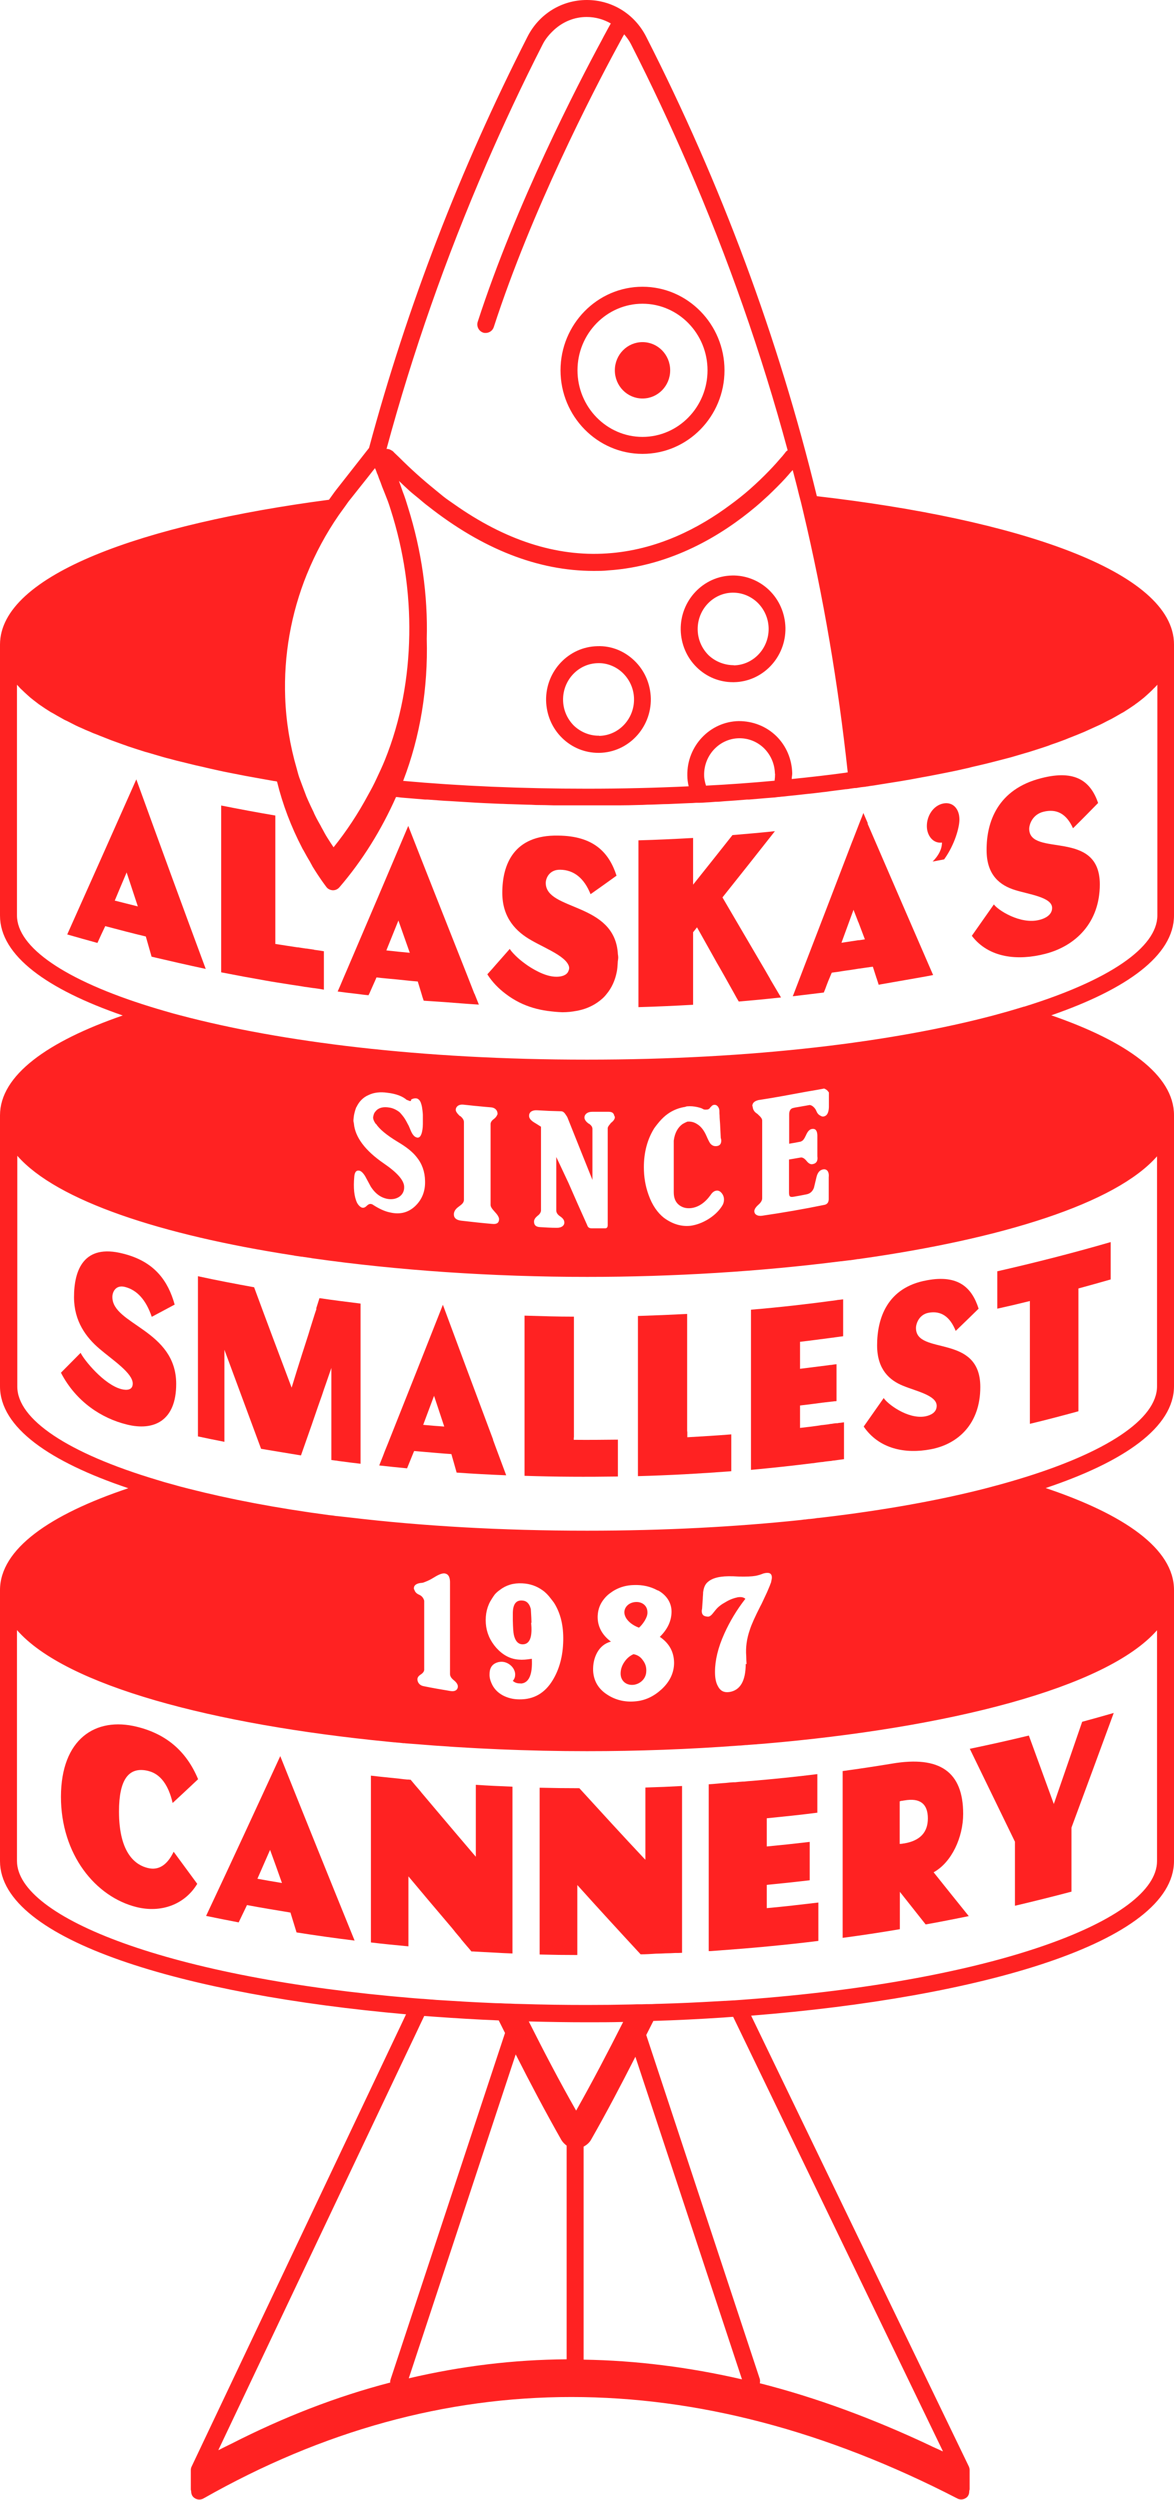 <svg viewBox="0 0 69.16 147.16" xmlns="http://www.w3.org/2000/svg" data-name="Layer 2" id="Layer_2">
  <defs>
    <style>
      .cls-1 {
        fill: #f22;
      }
    </style>
  </defs>
  <g data-name="Layer 1" id="Layer_1-2">
    <g>
      <path d="M37.63,95.83c.11-.09.23-.23.35-.42.11-.19.17-.35.16-.5,0-.39-.32-.63-.71-.6-.38.03-.65.29-.65.61,0,.11.04.22.1.33.15.24.41.44.76.57Z" class="cls-1"></path>
      <path d="M37.35,99.18c.39-.06.7-.37.72-.76.02-.25-.04-.47-.19-.67-.14-.21-.33-.33-.56-.37-.21.09-.39.24-.54.46s-.22.45-.22.68c0,.43.33.72.79.66Z" class="cls-1"></path>
      <path d="M31.31,95.53c-.01-.46-.04-.73-.04-.81-.08-.32-.25-.49-.52-.5-.36-.02-.54.23-.54.77,0,0,0,.12,0,.39.01.44.03.73.06.86.08.37.26.56.52.56.35,0,.52-.3.52-.87,0-.05,0-.17-.02-.4Z" class="cls-1"></path>
      <path d="M8.72,104.25c.31.08,1.09.32,1.45,1.89.5-.46,1-.93,1.5-1.4-.69-1.66-1.89-2.67-3.62-3.09-2.41-.59-4.45.7-4.46,4.12,0,3.4,2.03,5.9,4.46,6.5,1.42.35,2.82-.13,3.57-1.37-.46-.63-.93-1.26-1.39-1.89-.38.79-.89,1.11-1.51.96-.69-.16-1.71-.81-1.71-3.33,0-1.88.57-2.66,1.71-2.39Z" class="cls-1"></path>
      <path d="M12.15,112.79c.64.13,1.28.26,1.91.38.16-.34.33-.68.49-1.02.85.16,1.71.3,2.56.44.12.39.24.78.36,1.17,1.14.18,2.28.34,3.42.48-1.46-3.59-2.92-7.21-4.38-10.86-1.46,3.17-2.91,6.31-4.37,9.41ZM15.16,110.61c.25-.57.5-1.14.75-1.71.24.65.47,1.3.7,1.95-.48-.08-.97-.16-1.45-.25Z" class="cls-1"></path>
      <path d="M28.06,109.34c-.79-.92-1.58-1.86-2.37-2.79-.25-.3-.51-.6-.76-.9-.06-.07-.12-.14-.18-.22-.19-.22-.38-.44-.56-.66-.04,0-.08,0-.12-.01-.03,0-.05,0-.08,0-.15-.01-.3-.03-.45-.05-.56-.06-1.12-.11-1.69-.18v9.82c.74.09,1.47.16,2.21.23v-4.12c.79.95,1.58,1.88,2.37,2.81.12.14.24.28.35.42,0,0,.01.02.02.03.11.13.22.26.33.39,0,0,.01.02.02.03,0,0,.02.02.02.03.11.13.22.26.33.39.09.1.18.21.27.32.08,0,.17,0,.25.01,0,0,.02,0,.02,0,.18.01.36.02.54.03,0,0,.01,0,.02,0,.19.01.38.02.57.03.34.02.68.04,1.02.05v-9.82c-.72-.03-1.44-.06-2.16-.11v4.27Z" class="cls-1"></path>
      <path d="M38.02,109.39v.09s-.06-.06-.09-.09c-1.27-1.35-2.53-2.73-3.8-4.12-.78,0-1.56-.01-2.34-.03v9.82c.74.02,1.48.03,2.22.03v-4.12c1.24,1.38,2.49,2.74,3.73,4.08.3,0,.6-.02.91-.04.19,0,.38-.01.57-.02,0,0,.01,0,.02,0,.18,0,.36-.01.53-.02,0,0,.02,0,.03,0,.12,0,.25,0,.38-.01,0-.28,0-.57,0-.85h0v-1.56c0-.33,0-.65,0-.98v-6.43c-.72.04-1.44.07-2.16.09,0,1.39,0,2.78,0,4.17Z" class="cls-1"></path>
      <path d="M48.15,106.7v-2.26c-1.28.16-2.57.29-3.86.4-.15.01-.3.02-.45.04-.03,0-.05,0-.08,0-.15.01-.3.02-.45.04-.04,0-.07,0-.11,0-.15.01-.3.02-.45.04-.33.02-.67.06-1,.08,0,.87,0,1.75,0,2.62v3.99c0,.62,0,1.23,0,1.85,0,.38,0,.77,0,1.15v.21s.04,0,.06,0c.01,0,.03,0,.04,0,.18-.01.36-.03.54-.04,1.94-.14,3.88-.32,5.82-.56,0-.75,0-1.51,0-2.26-1.01.12-2.03.24-3.04.33v-1.37c.84-.08,1.68-.17,2.53-.27v-2.26c-.84.1-1.68.19-2.53.27v-1.66c1-.1,1.99-.2,2.99-.33Z" class="cls-1"></path>
      <path d="M53.01,111.37c.51.64,1.01,1.28,1.52,1.92.85-.15,1.7-.32,2.54-.49-.69-.85-1.38-1.72-2.07-2.58,1.07-.59,1.74-2.07,1.74-3.44,0-2.49-1.39-3.43-4.18-2.96-.97.16-1.95.31-2.92.44v9.82c1.12-.15,2.25-.32,3.37-.51,0-.73,0-1.45,0-2.18ZM53.01,106.04s.09-.03.13-.03c.05,0,.1-.02.14-.02.91-.16,1.38.19,1.38,1.06,0,.82-.46,1.31-1.39,1.47-.04,0-.09.01-.13.02-.05,0-.09.01-.14.01,0-.83,0-1.67,0-2.5Z" class="cls-1"></path>
      <path d="M59.79,112.19c1.11-.26,2.23-.54,3.33-.83,0-1.26,0-2.51,0-3.77.83-2.24,1.66-4.49,2.49-6.75-.62.18-1.24.35-1.86.52-.56,1.62-1.11,3.23-1.67,4.84-.49-1.34-.98-2.69-1.47-4.03-1.16.28-2.32.54-3.48.78.89,1.83,1.78,3.66,2.66,5.47v3.77Z" class="cls-1"></path>
      <path d="M6.62,76.34c0-.27.19-.72.74-.58.71.18,1.24.76,1.58,1.76.45-.24.9-.48,1.35-.72-.39-1.4-1.19-2.54-3.04-3-2.32-.6-2.89.97-2.89,2.56,0,1.43.72,2.38,1.51,3.05.76.65,1.95,1.42,1.95,2.04,0,.4-.37.4-.66.33-1.04-.26-2.24-1.76-2.41-2.14-.39.39-.77.78-1.16,1.17.89,1.72,2.41,2.69,3.88,3.05,1.6.4,2.91-.22,2.91-2.39,0-3.18-3.77-3.49-3.76-5.12Z" class="cls-1"></path>
      <path d="M18.65,77.03c-.04.11-.07.22-.11.33-.09.29-.18.57-.27.86-.03.11-.07.22-.1.33-.09.27-.17.54-.26.81-.04.11-.07.23-.11.34-.21.66-.42,1.33-.62,1.99-.74-1.96-1.48-3.93-2.21-5.91-1.1-.2-2.21-.41-3.31-.65v9.43c.52.11,1.04.22,1.56.32,0-1.81,0-3.62,0-5.42.72,1.95,1.44,3.89,2.16,5.83.42.07.84.14,1.26.21.36.06.73.12,1.09.18.04-.12.09-.25.13-.37.17-.49.35-.99.52-1.48.04-.13.09-.26.13-.38.07-.2.14-.41.21-.61.04-.12.09-.25.13-.37.08-.22.16-.45.23-.67.04-.12.09-.25.13-.37.1-.3.21-.6.31-.9v5.42c.07.01.15.02.22.03.07,0,.15.02.22.03,0,0,0,0,0,0,.43.06.85.11,1.28.16v-9.43c-.81-.1-1.62-.2-2.42-.32-.07.21-.13.42-.2.63Z" class="cls-1"></path>
      <path d="M29.05,84.75c-.06-.16-.12-.32-.18-.48-.93-2.48-1.85-4.95-2.78-7.46-1.04,2.64-2.08,5.26-3.12,7.87-.07.17-.13.34-.2.5-.07.17-.14.34-.2.51-.08.19-.15.39-.23.58.55.06,1.1.12,1.64.17.12-.3.25-.61.37-.91.02-.04.03-.08.05-.11.23.02.46.04.69.06.5.04,1,.09,1.5.12.1.36.21.72.31,1.09.97.07,1.95.12,2.92.16-.2-.53-.4-1.08-.6-1.61-.06-.16-.12-.33-.18-.49ZM24.93,83.88c.21-.57.43-1.14.64-1.71.2.6.4,1.21.6,1.81-.42-.03-.83-.06-1.24-.1Z" class="cls-1"></path>
      <path d="M33.81,84.63v-7.12c-.97,0-1.94-.03-2.91-.06,0,2.24,0,4.49,0,6.73v.99c0,.57,0,1.14,0,1.71,1.83.06,3.67.07,5.5.04,0-.6,0-1.19,0-1.79,0-.13,0-.26,0-.38-.86.01-1.73.02-2.6.01v-.14Z" class="cls-1"></path>
      <path d="M40.48,84.27c0-2.31,0-4.61,0-6.92-.97.05-1.94.09-2.9.12v9.43c1.83-.05,3.67-.15,5.5-.29v-2.17c-.86.07-1.73.12-2.59.17v-.34Z" class="cls-1"></path>
      <path d="M49.29,83.78c-.1.01-.2.02-.3.04-.07,0-.13.02-.2.03-.11.01-.22.03-.33.04-.07,0-.14.02-.21.03-.37.05-.74.1-1.12.14,0-.44,0-.88,0-1.32.45-.05.89-.11,1.34-.17.06,0,.13-.02.19-.02.11-.01.23-.03.34-.04.06,0,.13-.02.19-.02.03,0,.06,0,.09-.01v-2.17c-.1.01-.2.02-.3.04-.06,0-.12.01-.18.02-.55.07-1.11.14-1.67.21,0-.53,0-1.06,0-1.59.63-.07,1.26-.16,1.89-.24.05,0,.1-.01.15-.02.12-.02.25-.03.37-.05.04,0,.09-.01.13-.02v-2.17c-.08.01-.17.02-.25.03-.05,0-.09.01-.14.02-1.68.23-3.35.42-5.04.56v9.43c1.2-.11,2.41-.24,3.61-.39.08,0,.15-.02.23-.03.1-.01.2-.03.31-.04.08,0,.15-.02.23-.03.09-.01.18-.02.27-.03.07,0,.13-.02.2-.03,0,0,.02,0,.03,0,.2-.03.4-.05.6-.08v-2.17c-.07.01-.15.02-.22.03-.07,0-.14.02-.21.03Z" class="cls-1"></path>
      <path d="M54.51,83.38c-1.05.19-2.27-.77-2.45-1.08-.39.56-.79,1.12-1.18,1.68.91,1.33,2.46,1.62,3.94,1.34,1.62-.3,2.93-1.5,2.93-3.67,0-3.17-3.79-1.84-3.79-3.47,0-.27.19-.8.75-.9.72-.13,1.25.22,1.59,1.07.45-.43.9-.87,1.35-1.31-.39-1.23-1.19-2.02-3.05-1.67-2.34.42-2.93,2.24-2.93,3.83,0,1.43.74,2.06,1.53,2.38.77.32,1.98.56,1.98,1.18,0,.4-.37.56-.67.62Z" class="cls-1"></path>
      <path d="M60.67,83.82c.96-.23,1.91-.48,2.86-.74v-7.23c.63-.17,1.27-.35,1.9-.53v-2.2c-2.21.64-4.44,1.21-6.68,1.72,0,.73,0,1.46,0,2.2.64-.14,1.28-.29,1.92-.45v7.23Z" class="cls-1"></path>
      <path d="M37.85,26.72c2.67,0,4.83-2.21,4.83-4.92s-2.17-4.92-4.83-4.92-4.83,2.21-4.83,4.92,2.17,4.92,4.83,4.92ZM37.85,17.88c2.11,0,3.83,1.76,3.83,3.92s-1.72,3.92-3.83,3.92-3.83-1.76-3.83-3.92,1.72-3.92,3.83-3.92Z" class="cls-1"></path>
      <path d="M37.85,23.46c.9,0,1.63-.74,1.63-1.66s-.73-1.66-1.63-1.66-1.63.74-1.63,1.66.73,1.66,1.63,1.66Z" class="cls-1"></path>
      <path d="M43.13,33.88c-1.7.03-3.06,1.47-3.03,3.2.02.84.35,1.62.94,2.2.58.57,1.34.88,2.14.88.02,0,.04,0,.06,0,1.7-.03,3.06-1.47,3.03-3.2-.02-.85-.36-1.64-.96-2.22-.59-.57-1.39-.88-2.18-.86ZM43.23,39.16c-.53,0-1.08-.2-1.49-.59-.4-.4-.63-.93-.64-1.5-.02-1.18.9-2.16,2.05-2.18.01,0,.03,0,.04,0,.53,0,1.04.21,1.43.58.41.4.65.94.66,1.52.02,1.18-.9,2.16-2.05,2.18Z" class="cls-1"></path>
      <path d="M35.2,38.04c-1.7.03-3.06,1.47-3.03,3.2.02.84.35,1.62.94,2.2.58.57,1.34.88,2.14.88.02,0,.04,0,.06,0,1.7-.03,3.06-1.47,3.03-3.2-.02-.85-.36-1.64-.96-2.22-.59-.57-1.36-.89-2.18-.86ZM35.3,43.31c-.54.01-1.08-.2-1.49-.59-.4-.4-.63-.93-.64-1.5-.02-1.18.9-2.16,2.05-2.18.52-.02,1.07.19,1.47.58.41.4.65.94.66,1.52.02,1.18-.9,2.16-2.05,2.18Z" class="cls-1"></path>
      <path d="M69.16,53.89v-15.95c0-4.34-9.37-7.39-21.04-8.73-2.27-9.32-5.63-18.37-10.06-27.06-.68-1.33-2.01-2.15-3.49-2.15s-2.81.82-3.49,2.15c-3.98,7.81-7.1,15.9-9.34,24.22l-1.93,2.46c-.15.19-.28.39-.43.59C8.5,30.85,0,33.82,0,37.95v15.95c0,2.37,2.8,4.35,7.23,5.88-4.43,1.53-7.23,3.52-7.23,5.88,0,0,0,0,0,.01v15.94c0,2.43,2.94,4.45,7.56,6-4.63,1.55-7.56,3.58-7.56,6,0,0,0,0,0,.01v15.94c0,4.69,10.95,7.88,23.92,9.02l-12.63,26.62s0,0,0,0c-.03.06-.05.13-.05.21v1.14s.01.07.02.1c0,.13.04.27.14.36.16.15.4.18.59.07,14.03-7.96,28.96-7.96,44.4,0,.07.04.15.06.23.06.13,0,.25-.05.35-.14.1-.1.13-.23.13-.36,0-.03.02-.06.02-.1v-1.14c0-.08-.02-.14-.05-.21,0,0,0,0,0,0l-12.82-26.53c13.4-1.06,24.91-4.3,24.91-9.11v-15.95c0-2.43-2.94-4.45-7.56-6,4.63-1.55,7.56-3.58,7.56-6v-15.95c0-2.37-2.8-4.35-7.23-5.88,4.43-1.53,7.23-3.52,7.23-5.88ZM46.7,27.68c.12.47.25.94.36,1.41.04.17.09.33.13.5.04.17.08.34.12.5,1.2,5.05,2.07,10.18,2.63,15.38-.04,0-.08.01-.13.02-1.02.14-2.08.26-3.17.37,0-.11.03-.22.03-.33-.02-.84-.35-1.62-.94-2.2-.6-.58-1.38-.88-2.21-.88-1.7.03-3.06,1.47-3.03,3.2,0,.22.03.43.08.64-1.92.09-3.92.14-5.99.14-3.87,0-7.5-.16-10.83-.46,1.01-2.62,1.47-5.47,1.39-8.36.07-2.56-.3-5.18-1.1-7.73-.05-.16-.1-.32-.15-.48-.05-.16-.11-.31-.17-.47-.07-.21-.15-.42-.22-.62.21.2.42.4.63.59.18.16.35.29.53.44.18.15.36.31.55.45,3.21,2.53,6.48,3.82,9.77,3.82.28,0,.56,0,.84-.03,3.76-.25,6.75-2.11,8.7-3.75.18-.15.35-.3.51-.45.17-.15.33-.3.48-.45.38-.37.7-.7.94-.98.09-.11.17-.2.25-.28ZM45.66,45.55c0,.14-.01.27-.03.41-1.3.12-2.65.22-4.04.29-.06-.2-.11-.4-.11-.61-.02-1.18.9-2.16,2.05-2.18.01,0,.03,0,.04,0,.54,0,1.05.21,1.44.59.4.4.63.93.64,1.5ZM28.62,9.73c1.04-2.4,2.15-4.77,3.35-7.12.17-.34.42-.62.68-.86.52-.47,1.18-.75,1.91-.75.52,0,1,.14,1.42.38,0,.02-.03.05-.06.11-.05.09-.14.25-.24.44-.07.13-.15.27-.24.45-1.39,2.57-5.04,9.6-7.3,16.57-.08.26.06.54.32.63.05.02.1.02.15.02.21,0,.41-.13.48-.35,2.24-6.9,5.86-13.88,7.23-16.41.1-.18.18-.33.25-.46.08-.15.15-.28.2-.36.15.18.29.36.4.58,1.2,2.35,2.31,4.73,3.35,7.12,2.37,5.48,4.34,11.08,5.88,16.79-.05.03-.1.07-.14.13,0,0-.05.07-.12.15-.03.04-.07.09-.12.14-.32.38-.96,1.09-1.87,1.89-.17.15-.35.3-.54.45-.19.15-.38.3-.59.45-1.81,1.35-4.3,2.67-7.27,2.86-3,.2-6.01-.79-9-2.9-.21-.15-.43-.29-.64-.46-.18-.14-.36-.3-.55-.45-.69-.56-1.37-1.17-2.05-1.85-.12-.12-.24-.22-.36-.35-.02-.02-.04-.03-.06-.04-.1-.07-.21-.11-.32-.1,1.54-5.69,3.5-11.27,5.86-16.72ZM18.09,33.78c.49-1.2,1.11-2.36,1.87-3.46.13-.18.26-.36.39-.54.08-.11.15-.22.24-.33l.16-.2.38-.48.47-.59.33-.42.16-.2.04.09c.03.06.05.13.07.19,0,.01,0,.03.02.04.04.09.07.18.1.27.07.16.13.33.19.5.05.13.11.27.16.4.06.16.12.31.18.46.06.16.11.32.16.48.78,2.43,1.14,4.92,1.1,7.37-.04,2.56-.5,5.07-1.44,7.39-.15.37-.32.73-.49,1.09-.07.16-.15.31-.23.47-.08.16-.17.31-.25.46,0,0,0,0,0,0-.59,1.1-1.27,2.14-2.05,3.11-.11-.16-.23-.35-.37-.57-.11-.17-.2-.35-.3-.53-.03-.05-.06-.1-.08-.15-.11-.2-.23-.4-.33-.61-.04-.07-.07-.15-.1-.22-.11-.23-.22-.45-.32-.68-.03-.08-.07-.15-.1-.23-.08-.2-.15-.41-.23-.61,0,0,0,0,0,0-.06-.17-.13-.34-.19-.51-.06-.17-.1-.34-.15-.52-.4-1.37-.63-2.78-.68-4.2-.09-2.45.34-4.93,1.28-7.25ZM22.98,140.26c-3.16.82-6.27,2.03-9.35,3.6-.24.12-.48.23-.72.36-.02,0-.03.01-.05.02l12.13-25.56s.02,0,.03,0c.18.01.36.03.54.04,1.26.09,2.54.17,3.82.22.12.25.25.49.37.74l-6.74,20.39c-.02.07-.03.13-.02.2ZM33.38,138.89c-3.13.02-6.23.4-9.3,1.12l6.3-19.07c.86,1.7,1.75,3.38,2.69,5.04.08.13.19.24.31.33v12.58ZM31.15,119c1.14.03,2.29.05,3.43.05.71,0,1.42,0,2.13-.02-.89,1.76-1.8,3.5-2.77,5.22-.98-1.72-1.9-3.48-2.79-5.25ZM34.38,138.9v-12.53c.17-.09.33-.22.43-.39.92-1.61,1.78-3.25,2.62-4.9l6.28,18.99c-3.13-.72-6.24-1.11-9.32-1.16ZM55.53,144.31s-.04-.02-.06-.03c-.24-.12-.48-.21-.71-.33-3.36-1.58-6.69-2.81-10-3.65.02-.08.02-.16,0-.25l-6.69-20.25c.14-.28.28-.55.42-.83,1.38-.04,2.76-.11,4.12-.2.18-.01.36-.03.54-.04.01,0,.03,0,.04,0l12.35,25.56ZM68.16,95.97v13.59c0,3.43-9.48,7.07-24.37,8.16-.18.01-.36.03-.54.04-.01,0-.03,0-.04,0-.16.01-.33.02-.5.03-.01,0-.03,0-.04,0-.18.01-.36.02-.54.03-1.04.06-2.1.11-3.19.14-.19,0-.37.01-.56.02-.01,0-.03,0-.04,0-.17,0-.34,0-.51.01-.02,0-.03,0-.05,0-.19,0-.38,0-.57.01-.87.02-1.74.03-2.64.03-1.35,0-2.66-.02-3.94-.06-.19,0-.38-.01-.58-.02-.01,0-.03,0-.04,0-.17,0-.35-.01-.52-.02-.01,0-.03,0-.04,0-.19,0-.37-.01-.56-.02-.99-.04-1.95-.1-2.9-.16-.18-.01-.36-.02-.54-.04-.01,0-.02,0-.03,0-.17-.01-.33-.03-.5-.04-.01,0-.02,0-.03,0-.18-.01-.36-.03-.53-.04-14.31-1.18-23.36-4.73-23.36-8.08v-13.59c2.87,3.29,11.63,5.57,21.83,6.57.13.01.27.03.4.04.04,0,.08,0,.12.01.14.01.27.02.41.04.05,0,.1,0,.15.01.14.01.27.02.41.03,3.35.28,6.82.43,10.26.43,2.99,0,6.01-.11,8.94-.33.14,0,.27-.02.41-.03.05,0,.1,0,.15-.01.14-.01.27-.02.41-.03.04,0,.08,0,.12-.01.13-.01.27-.02.4-.03,10.76-.92,20.17-3.26,23.16-6.69ZM24.95,94.12c-.05-.09-.12-.18-.26-.24-.16-.07-.23-.16-.27-.26-.01-.04-.04-.07-.04-.11,0-.2.17-.31.48-.33.06,0,.14-.04.22-.07.13-.05.28-.12.49-.25.29-.18.5-.26.65-.23.19.04.28.2.29.48,0,.01,0,.02,0,.03,0,.16,0,.31,0,.47,0,.17,0,.33,0,.5,0,1.48,0,2.96,0,4.44,0,.12.07.24.22.36.15.12.23.24.24.34.02.21-.15.35-.43.3-.54-.09-1.07-.18-1.6-.29-.22-.04-.36-.23-.35-.42.01-.1.07-.18.19-.26.13-.08.2-.18.21-.27v-4.06c0-.05-.03-.1-.05-.14ZM30.67,99.11c.48-.02.71-.51.66-1.46-.3.05-.56.07-.76.05-.51-.03-.95-.27-1.33-.69-.38-.43-.58-.91-.62-1.43-.04-.56.08-1.05.36-1.47.05-.08.11-.17.17-.25.09-.1.18-.18.28-.25.37-.29.81-.43,1.34-.4.45.02.84.16,1.18.4.19.13.35.3.5.5.06.08.13.16.19.25.39.62.56,1.36.54,2.23-.02.91-.23,1.68-.62,2.32-.46.76-1.11,1.14-1.96,1.13-.36,0-.68-.08-.97-.23-.32-.17-.55-.42-.68-.73-.08-.18-.12-.36-.11-.53,0-.38.17-.61.51-.7.09-.02.18-.03.27-.02.38.04.72.37.73.74,0,.14-.04.27-.14.38.12.11.27.16.46.15ZM35.21,95.11c.02-.39.15-.71.39-1,.09-.11.19-.21.31-.3.1-.07.19-.14.3-.2.34-.19.71-.29,1.13-.3.52-.02.98.09,1.37.3.03.02.07.02.1.04.22.13.38.28.51.46.15.22.24.47.24.76,0,.53-.22,1.03-.69,1.49.56.38.83.89.84,1.52,0,.59-.25,1.12-.74,1.57-.46.42-.98.67-1.58.71-.6.05-1.15-.09-1.62-.4-.53-.34-.8-.82-.83-1.41-.01-.39.06-.73.23-1.05.19-.35.47-.57.82-.66-.55-.41-.81-.94-.78-1.54ZM43.93,97.95c0,1.01-.33,1.57-.98,1.66-.3.04-.52-.07-.66-.35-.12-.21-.17-.49-.17-.84,0-.68.18-1.43.55-2.25.33-.73.74-1.41,1.24-2.05,0,0,0,0,0,0-.1-.09-.24-.12-.45-.09-.1.02-.21.05-.32.09-.13.05-.26.11-.39.19-.26.14-.45.29-.58.45-.15.17-.27.39-.44.41-.03,0-.08,0-.12-.01-.18-.02-.27-.13-.27-.32,0-.04.01-.09.02-.14.01-.19.03-.39.04-.58,0-.12.02-.25.02-.37,0-.05.02-.09.02-.13.04-.21.12-.38.27-.5.08-.07.18-.13.3-.18.15-.06.32-.1.49-.12.22-.03.56-.04,1-.01.46.01.78,0,1-.04.17-.03.32-.08.47-.14.33-.09.5-.02.5.24,0,.06-.02.15-.04.24,0,0,0,.02,0,.02-.05.14-.12.32-.2.5-.06.15-.15.32-.23.5-.07.14-.12.27-.21.43-.31.61-.52,1.07-.62,1.39-.18.52-.25,1.03-.21,1.54,0,.18.01.34.02.48ZM68.16,68.02v13.59c0,1.93-2.98,3.92-8.23,5.49-.29.09-.59.17-.9.26-.32.09-.64.17-.97.26-2.73.7-5.94,1.28-9.57,1.71-.09.01-.18.02-.27.03-.08,0-.15.02-.23.03-.09.01-.18.02-.27.03-.09,0-.18.02-.27.03-.09,0-.18.02-.27.03-3.8.4-8.03.63-12.59.63-5.1,0-9.78-.28-13.92-.77-.09-.01-.18-.02-.27-.03-.09-.01-.18-.02-.27-.03-.09-.01-.18-.02-.27-.03-.08,0-.15-.02-.23-.03-.09-.01-.18-.02-.27-.03-3.09-.41-5.85-.94-8.24-1.55-.33-.08-.66-.17-.97-.26-.31-.08-.61-.17-.9-.26-5.25-1.57-8.23-3.56-8.23-5.49v-13.59c2.33,2.66,8.52,4.67,16.23,5.86.03,0,.07.01.1.02.13.02.27.04.4.06.03,0,.07,0,.1.01.14.02.27.04.41.06.04,0,.07.01.11.02,5.05.72,10.67,1.1,16.23,1.1,5.09,0,10.22-.32,14.93-.92.04,0,.07,0,.11-.01.14-.02.27-.03.41-.05.03,0,.07,0,.1-.01.13-.02.27-.04.4-.06.03,0,.07,0,.1-.01,8.3-1.17,15.08-3.24,17.53-6.06ZM22.15,66.16c.2.31.62.66,1.28,1.06.51.3.87.59,1.1.88.33.4.5.87.51,1.42.02.6-.18,1.1-.58,1.48-.4.38-.89.51-1.46.38-.32-.06-.64-.21-.99-.43-.05-.04-.11-.07-.15-.07-.08-.02-.17.02-.27.12-.1.1-.2.12-.3.08-.1-.05-.18-.14-.25-.26-.18-.37-.23-.89-.17-1.55.02-.25.11-.37.25-.36.13,0,.26.12.39.33.11.21.23.42.34.63.29.44.64.67,1.06.72.49.05.91-.23.9-.71,0-.39-.41-.85-1.2-1.39-1.11-.76-1.68-1.55-1.76-2.32,0-.06-.03-.13-.03-.19,0-.1.02-.21.03-.31.03-.16.07-.31.13-.47,0-.01.02-.02.02-.03.08-.16.17-.3.29-.42.12-.12.26-.22.43-.29.31-.15.69-.19,1.1-.13.52.06.9.21,1.14.42,0,0,0,0,.01,0,.11.04.17.07.18.07.05,0,.07-.02.07-.07,0,0,0,0,0-.02.1-.06.2-.08.3-.07.06,0,.12.04.17.09.08.08.13.22.17.42.02.13.04.27.05.45,0,.02,0,.03,0,.05,0,.19,0,.36,0,.5,0,.12-.01.23-.02.3-.05.38-.17.55-.35.49-.14-.04-.25-.18-.35-.42-.04-.09-.07-.17-.11-.26-.02-.04-.04-.07-.06-.11-.1-.2-.2-.37-.31-.5-.06-.07-.12-.15-.19-.21-.19-.14-.38-.23-.59-.26-.36-.06-.64.01-.81.23-.07.07-.1.16-.12.24,0,.04-.02.07-.02.11,0,.12.06.25.16.39ZM27.1,65.71s-.03-.03-.05-.05c-.11-.11-.19-.21-.2-.3-.01-.08.02-.15.06-.2.07-.09.2-.15.39-.13.43.05.86.09,1.29.13.12.01.23.02.35.03.24.02.38.2.37.39,0,.03-.02.05-.03.07-.03.07-.08.14-.18.22-.13.09-.19.19-.2.28,0,0,0,.01,0,.01v4.78c0,.08.06.2.23.38.17.18.26.32.27.44,0,.22-.12.32-.4.29-.61-.05-1.22-.12-1.83-.19-.26-.03-.41-.14-.43-.32-.02-.17.06-.34.25-.48.15-.12.34-.22.34-.43,0-1.5,0-2.99,0-4.49,0-.03,0-.06,0-.09,0-.12-.08-.24-.23-.36ZM34.69,66.16s0,0-.01-.01c-.15-.11-.23-.22-.25-.33,0-.06,0-.11.03-.16.06-.12.2-.21.43-.21.32,0,.65,0,.97,0,.2,0,.29.08.32.21.01.04.04.06.04.11,0,.1-.07.21-.21.32-.03.02-.04.04-.06.07-.08.09-.14.17-.15.25v5.71c0,.14-.06.2-.18.19-.26,0-.52,0-.77,0-.14,0-.22-.06-.26-.19-.37-.82-.74-1.65-1.1-2.48-.24-.51-.48-1.02-.72-1.53,0,1.05,0,2.1,0,3.15,0,.12.07.24.22.34.15.1.24.21.25.32.04.21-.15.37-.45.36-.32,0-.65-.02-.97-.04-.26-.01-.37-.13-.36-.35.01-.1.07-.2.2-.31.14-.1.2-.21.21-.31v-4.94c-.08-.05-.19-.12-.3-.19-.07-.04-.12-.07-.19-.12-.12-.09-.2-.19-.21-.3,0-.03,0-.05,0-.08.02-.17.17-.29.45-.28.48.03.96.05,1.44.06.11,0,.2.09.28.22.03.05.06.08.09.15.05.12.09.23.14.35.44,1.11.89,2.22,1.33,3.32v-3.01c0-.11-.08-.22-.22-.31ZM39.69,70.18c0,.34.1.6.33.77.19.14.42.2.69.17.42-.05.81-.3,1.15-.77.11-.17.23-.25.36-.26.09-.01.19.03.27.12.11.12.16.26.16.41,0,.14-.04.27-.13.4-.39.6-1.16,1.05-1.84,1.14-.54.06-1.07-.1-1.57-.47-.38-.3-.69-.75-.9-1.34-.19-.52-.28-1.06-.28-1.64,0-.86.2-1.63.61-2.29.06-.09.13-.17.19-.25.15-.19.31-.36.48-.5.32-.26.69-.43,1.1-.5.05,0,.1-.03.15-.04.23-.02.42,0,.61.04.12.03.23.05.33.11.05.04.13.05.23.04.1,0,.17-.05.21-.12,0-.01.02-.02.03-.03.07-.09.15-.14.24-.13.08,0,.16.06.2.13.05.07.07.16.07.25,0,.08,0,.17.01.25,0,.17.02.33.03.5.01.27.03.55.04.82.02.05.03.11.03.15,0,.2-.09.31-.27.33-.16.02-.29-.04-.39-.17-.04-.06-.12-.21-.21-.42-.15-.35-.34-.58-.56-.71-.17-.11-.36-.16-.57-.14-.1.04-.19.09-.28.14-.28.2-.46.52-.52.98,0,1.01,0,2.03,0,3.04ZM47.19,67.19c.1-.02.19-.14.29-.36.1-.23.21-.35.36-.37.2-.03.3.1.31.37v1.24c.04.26-.05.42-.27.46-.12.03-.24-.03-.36-.18-.12-.15-.24-.22-.34-.21-.23.04-.46.08-.7.12v1.92c0,.25.04.31.28.27.25-.04.5-.09.75-.14.21-.04.36-.17.44-.39.05-.21.1-.42.15-.63.06-.24.17-.38.32-.43.25-.09.44.07.4.44v1.29c0,.19-.09.31-.26.34-1.22.25-2.44.46-3.67.64-.29.04-.48-.1-.45-.31.02-.1.1-.22.24-.34.15-.13.22-.26.22-.38,0-1.46,0-2.92,0-4.37,0-.07,0-.13,0-.2,0-.1-.07-.2-.18-.3-.05-.04-.08-.09-.15-.13-.15-.1-.21-.23-.23-.37,0-.03-.02-.06-.02-.09.02-.18.16-.28.41-.33,0,0,.01,0,.02,0,.93-.14,1.86-.32,2.79-.49.34-.06.67-.11,1.01-.18.14.06.2.12.24.18.01.02.04.04.04.06v.79s0,.04,0,.07c-.01.25-.07.42-.19.5-.05.03-.1.05-.17.05-.05,0-.1-.03-.14-.05-.1-.05-.18-.13-.24-.28-.04-.1-.1-.17-.15-.22-.07-.07-.15-.12-.24-.13-.25.04-.49.09-.74.13-.07.01-.14.02-.21.04-.18.03-.27.17-.26.43v1.68c.24-.04.48-.08.71-.13ZM60.32,59.26c-.28.09-.58.17-.87.26-.31.09-.62.17-.94.26-5.86,1.55-14.1,2.6-23.93,2.6s-18.06-1.05-23.93-2.6c-.32-.08-.63-.17-.94-.26-.3-.09-.59-.17-.87-.26-5-1.55-7.84-3.49-7.84-5.37v-13.58s.09.09.13.14c.05.06.11.12.17.17.1.1.2.19.31.29.06.05.12.11.18.16.13.11.27.21.41.32.05.04.1.08.15.11.2.14.41.28.64.42.04.02.09.05.13.07.19.11.38.22.58.33.08.05.17.09.26.13.17.09.34.17.51.26.1.05.21.1.31.14.17.08.35.16.53.23.11.05.22.1.34.14.19.08.38.15.58.23.11.04.22.09.33.13.23.08.46.17.69.25.09.03.18.06.28.1.33.11.67.22,1.02.33.05.01.1.03.15.04.3.09.61.18.92.27.13.04.26.07.38.1.24.07.49.13.74.19.15.04.3.07.45.11.24.06.48.12.73.17.15.04.31.07.47.11.25.06.51.11.77.17.15.03.3.06.45.09.29.06.58.11.87.17.13.02.26.05.39.07.42.08.85.15,1.28.23.06,0,.12.02.17.03h0c.33,1.35.83,2.66,1.48,3.91.02.05.05.09.08.14.12.22.24.44.37.65.03.05.05.1.08.15.04.06.06.12.1.18.1.16.18.29.26.41.03.04.05.08.08.12.27.41.45.63.46.65.09.12.23.18.38.19h0c.15,0,.28-.06.38-.17,1.37-1.59,2.48-3.39,3.34-5.32,0,0,0,0,0,0,.09,0,.19.02.28.03.48.04.96.08,1.44.12.04,0,.09,0,.14,0,.44.03.88.07,1.33.09.16.01.33.02.49.03.33.02.66.04.98.06.19.01.38.02.57.03.31.01.61.03.92.04.2,0,.4.02.6.02.31.01.62.02.93.03.19,0,.38.01.57.02.34,0,.68.01,1.02.02.16,0,.32,0,.48,0,.5,0,1,0,1.5,0s1,0,1.5,0c.16,0,.32,0,.48,0,.34,0,.68-.01,1.02-.02.19,0,.38-.01.57-.02.31,0,.62-.02.93-.03.2,0,.4-.01.6-.02.31-.01.61-.03.92-.04.13,0,.26-.01.39-.02.06,0,.12,0,.18,0,.14,0,.27-.01.41-.02.19-.01.38-.02.58-.04.02,0,.04,0,.06,0,.14,0,.29-.02.43-.03.45-.03.89-.06,1.34-.1.04,0,.08,0,.13,0,.36-.03.71-.06,1.06-.09.13-.01.25-.02.38-.03.09,0,.18-.02.27-.03.07,0,.13-.01.2-.02.13-.01.26-.02.39-.04.19-.02.39-.04.58-.06.18-.02.36-.04.54-.06.29-.03.59-.06.88-.1.18-.02.37-.04.55-.07.29-.04.58-.07.86-.11.04,0,.07,0,.11-.01.04,0,.09-.01.13-.02.1-.01.2-.03.29-.04.02,0,.04,0,.06,0,.04,0,.09-.01.13-.02.13-.02.25-.04.38-.05.04,0,.08-.01.12-.02.07,0,.13-.02.2-.03.16-.02.31-.04.47-.07.38-.06.76-.12,1.13-.18.06-.01.13-.02.19-.03.43-.07.86-.15,1.28-.23.13-.02.26-.05.39-.07.29-.06.59-.11.87-.17.15-.03.3-.06.45-.09.26-.05.52-.11.78-.17.16-.03.31-.07.46-.11.25-.06.49-.11.73-.17.15-.04.3-.07.44-.11.25-.06.5-.13.74-.19.13-.03.25-.07.38-.1.31-.09.62-.18.92-.27.05-.01.1-.03.14-.04.35-.11.69-.22,1.02-.33.09-.03.18-.06.27-.1.24-.08.47-.16.7-.25.11-.04.22-.08.33-.13.2-.08.39-.15.58-.23.11-.05.23-.09.34-.14.18-.08.36-.16.53-.24.1-.05.21-.09.31-.14.18-.08.35-.17.52-.26.09-.04.17-.09.26-.13.2-.11.39-.22.58-.33.04-.02.09-.05.13-.07.22-.14.44-.28.64-.42.05-.04.1-.08.15-.11.14-.11.28-.21.41-.32.06-.05.12-.11.18-.16.11-.1.21-.19.31-.29.06-.06.11-.12.17-.17.04-.05.09-.09.13-.14v13.58c0,1.88-2.84,3.82-7.84,5.37Z" class="cls-1"></path>
      <path d="M3.96,55.01c.59.17,1.19.34,1.78.5.15-.33.3-.66.46-.99.79.21,1.59.42,2.39.61.11.4.23.79.34,1.19,1.06.25,2.12.49,3.19.72-1.37-3.69-2.73-7.41-4.09-11.16-1.36,3.07-2.72,6.11-4.07,9.13ZM6.76,53.02c.23-.55.46-1.1.7-1.66.22.67.44,1.33.66,2-.45-.11-.9-.23-1.35-.34Z" class="cls-1"></path>
      <path d="M18.52,55.91c-.15-.02-.31-.05-.46-.07-.01,0-.02,0-.04,0-.15-.02-.31-.05-.46-.07-.01,0-.03,0-.04,0-.43-.07-.87-.13-1.3-.2v-7.56c-1.06-.18-2.13-.38-3.19-.59v9.82c.86.17,1.73.33,2.59.48.49.09.98.16,1.47.24.13.02.26.04.39.06,0,0,.01,0,.02,0,.16.03.32.05.48.08,0,0,.01,0,.02,0,.16.02.32.05.48.07,0,0,.01,0,.02,0,.07.01.14.02.22.03.12.02.24.04.36.06v-2.26c-.18-.03-.35-.06-.53-.08,0,0-.02,0-.03,0Z" class="cls-1"></path>
      <path d="M27.95,58.51c-.15-.38-.3-.77-.45-1.15-.06-.16-.13-.32-.19-.48-.06-.16-.13-.32-.19-.48-1.02-2.58-2.05-5.17-3.07-7.78-1.19,2.81-2.38,5.6-3.57,8.38-.07.17-.15.34-.22.51-.07.17-.15.35-.22.52-.05.11-.1.23-.15.34.38.05.77.1,1.15.14.22.03.45.06.67.08.01-.03.02-.06.04-.08.11-.24.21-.48.32-.72.04-.08.07-.17.11-.25.4.05.81.08,1.21.12.41.04.81.09,1.22.12.07.24.15.48.22.72.04.14.08.28.13.41.39.03.79.05,1.19.08.69.05,1.37.11,2.06.15-.02-.05-.04-.1-.06-.15-.07-.17-.13-.33-.2-.5ZM22.76,55.95c.24-.59.47-1.17.71-1.76.22.63.45,1.27.67,1.9-.46-.04-.92-.09-1.38-.14Z" class="cls-1"></path>
      <path d="M32.15,51.98c0-.28.21-.79.85-.78.8.01,1.41.49,1.79,1.44.51-.36,1.02-.72,1.53-1.09-.44-1.36-1.34-2.34-3.44-2.36-2.63-.05-3.29,1.72-3.29,3.37,0,1.49.83,2.3,1.72,2.8.47.27,1.07.54,1.53.83.25.16.45.32.57.49.07.1.12.2.12.31,0,.08-.03.13-.05.19-.11.25-.42.32-.7.32-.35,0-.71-.12-1.06-.29-.28-.14-.55-.3-.79-.48-.22-.16-.42-.33-.57-.48-.16-.16-.28-.3-.33-.39-.12.14-.24.27-.36.41-.15.17-.3.34-.45.51-.15.17-.3.35-.46.52-.02.02-.04.04-.05.06.3.47.67.84,1.08,1.15.25.19.52.36.8.5.52.26,1.08.42,1.65.5.3.04.59.07.89.08.29,0,.57-.03.83-.08.46-.08.88-.25,1.24-.5.2-.14.39-.3.54-.5.29-.35.5-.79.6-1.33.03-.15.04-.33.05-.5,0-.11.03-.2.03-.32,0-.07-.01-.12-.02-.18-.16-3.09-4.26-2.54-4.25-4.21Z" class="cls-1"></path>
      <path d="M45.37,57.63c-.1-.17-.2-.35-.3-.52-.1-.17-.2-.34-.3-.51-.73-1.25-1.47-2.5-2.21-3.77,1.03-1.29,2.06-2.59,3.09-3.9-.83.09-1.66.16-2.5.23-.77.98-1.55,1.95-2.32,2.92,0-.92,0-1.84,0-2.75-1.07.06-2.14.11-3.22.14v9.82c1.07-.03,2.15-.08,3.22-.14v-.13c0-.17,0-.33,0-.5,0-.4,0-.79,0-1.19v-.99c0-.49,0-.97,0-1.46.08-.1.16-.19.23-.29.34.61.68,1.21,1.02,1.82.09.17.19.34.29.51.1.17.19.34.29.51.2.36.41.73.61,1.09.08.15.16.29.25.44.83-.07,1.66-.15,2.49-.24-.04-.07-.08-.13-.12-.2-.17-.29-.35-.59-.52-.88Z" class="cls-1"></path>
      <path d="M51.12,48.46c-.09-.2-.17-.4-.26-.6-.05.14-.1.27-.16.41-.03.08-.06.15-.09.23-.11.28-.22.56-.33.85-.03.07-.05.14-.08.2-.94,2.45-1.87,4.88-2.81,7.31-.06.15-.12.31-.18.47-.06.16-.12.32-.18.47-.09.24-.19.49-.28.73-.02.04-.03.08-.05.12.33-.04.66-.08,1-.12.28-.03.55-.07.83-.1.06-.15.12-.29.17-.44.06-.16.12-.31.19-.47.04-.09.07-.18.11-.26.25-.03.5-.07.75-.11.29-.04.57-.08.86-.13,0,0,.02,0,.02,0,.16-.02.32-.05.48-.07,0,0,.01,0,.02,0,.1-.02.19-.03.29-.04.05.17.11.33.16.5.01.04.03.08.04.12,0,.02.01.04.02.06.04.11.07.23.11.34,0,.01,0,.03.01.04.04,0,.07-.01.11-.02.48-.08.95-.17,1.43-.25.56-.1,1.12-.19,1.67-.3-1.24-2.85-2.48-5.72-3.73-8.61-.04-.1-.09-.2-.13-.3ZM50.6,55.35s-.03,0-.04,0c-.33.05-.66.1-.99.15.24-.65.47-1.29.71-1.94.08.2.15.39.23.59.02.06.04.11.07.17.12.33.25.65.37.98-.11.02-.23.03-.34.05Z" class="cls-1"></path>
      <path d="M55.57,47.3c-.59.12-.97.72-.97,1.33,0,.55.36,1.04.89.97,0,.38-.19.76-.55,1.12.23-.04.46-.09.68-.13.64-.89.9-1.91.9-2.34,0-.63-.38-1.06-.95-.95Z" class="cls-1"></path>
      <path d="M60.63,48.8c0-.28.2-.85.83-1.01.79-.2,1.37.12,1.75.97.5-.49.99-.99,1.48-1.49-.43-1.24-1.3-1.99-3.35-1.46-2.57.65-3.23,2.58-3.22,4.24,0,1.49.81,2.08,1.69,2.35.84.26,2.17.42,2.17,1.05,0,.41-.41.62-.74.7-1.15.3-2.5-.61-2.69-.91-.43.62-.87,1.23-1.3,1.85,1,1.31,2.71,1.48,4.33,1.06,1.78-.46,3.21-1.83,3.21-4.09,0-3.3-4.15-1.57-4.16-3.27Z" class="cls-1"></path>
    </g>
  </g>
</svg>